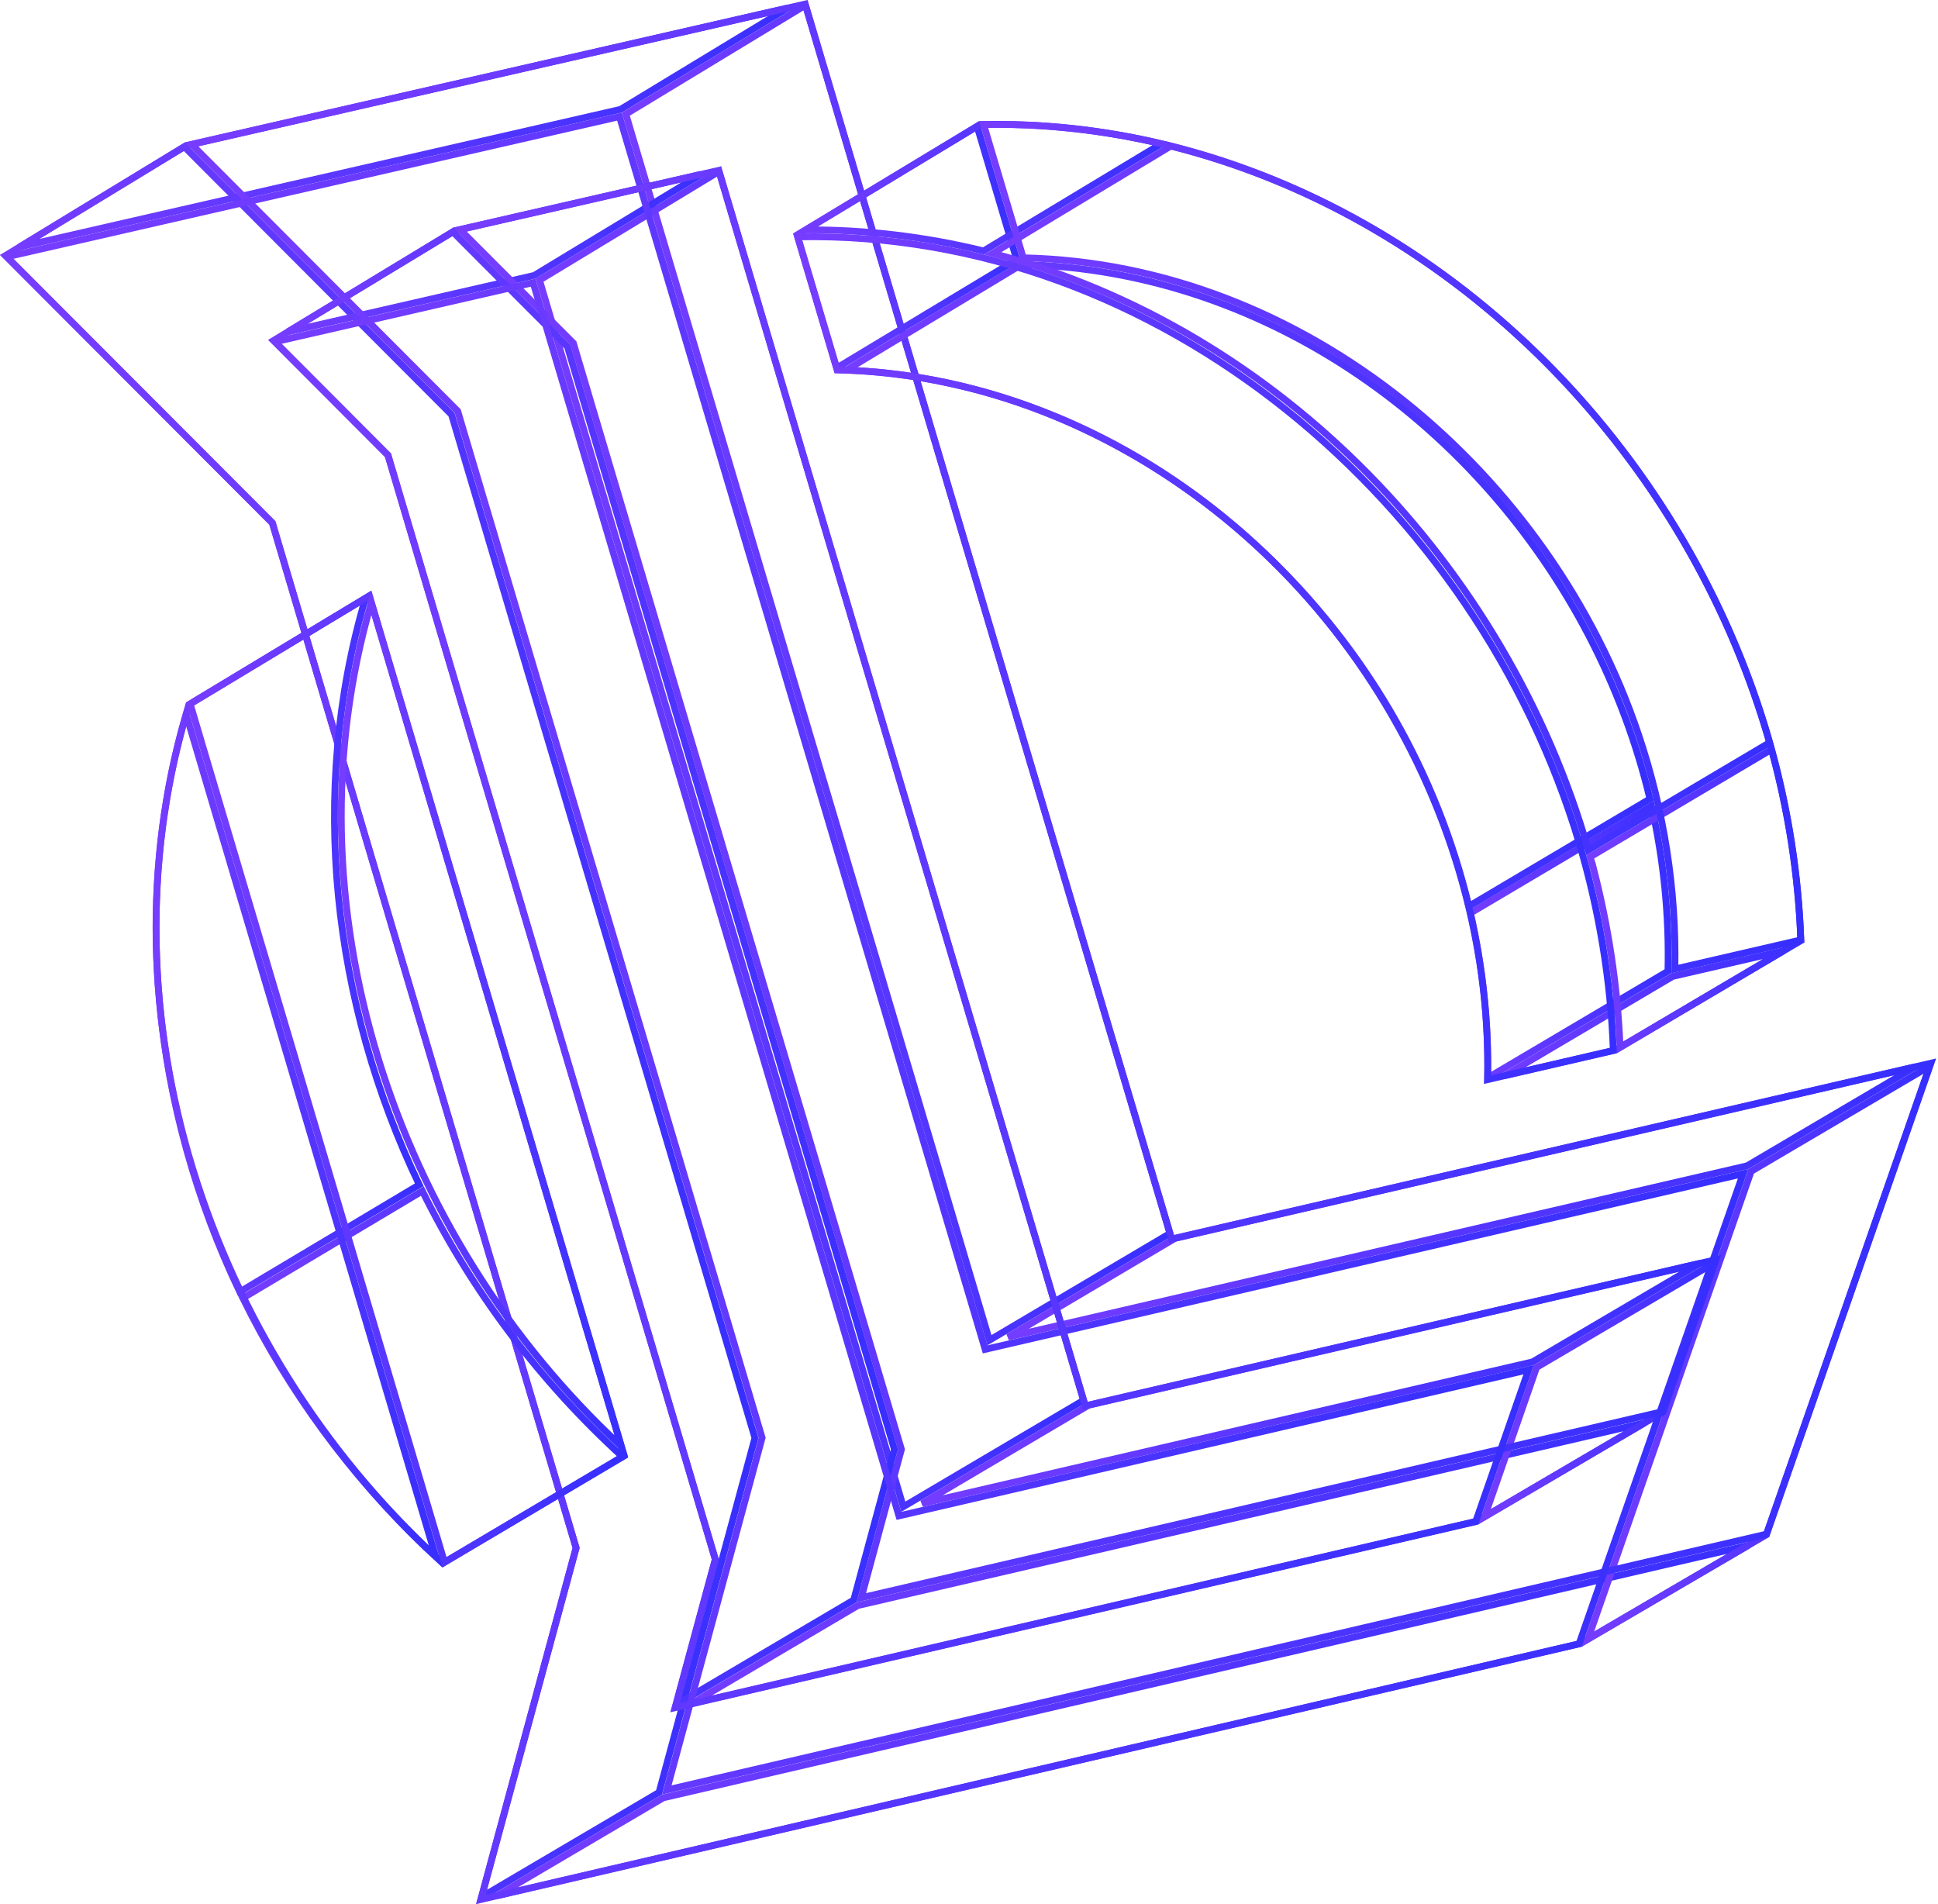 <svg width="285" height="280" viewBox="0 0 285 280" fill="none" xmlns="http://www.w3.org/2000/svg">
<path d="M40.09 77.025L40.054 76.903L39.965 76.813L0.803 37.583L27.104 21.576L66.404 60.972L111.022 211.451L96.918 263.575L70.817 278.947L84.677 227.756L84.714 227.619L84.674 227.483L40.09 77.025Z" stroke="url(#paint0_linear_1649_25295)"/>
<path d="M115.843 1.178L91.254 16.086L2.892 36.311L27.371 21.414L115.843 1.178Z" stroke="url(#paint1_linear_1649_25295)"/>
<path d="M172.049 181.379L145.505 197.077L92.034 16.783L118.455 0.764L172.049 181.379Z" stroke="url(#paint2_linear_1649_25295)"/>
<path d="M281.647 156.875L256.923 171.433L148.25 196.615L172.827 182.081L281.647 156.875Z" stroke="url(#paint3_linear_1649_25295)"/>
<path d="M232.41 241.683L73.085 278.772L97.535 264.372L257.065 227.263L232.41 241.683Z" stroke="url(#paint4_linear_1649_25295)"/>
<path d="M259.755 225.689L233.516 241.036L257.523 172.241L283.787 156.775L259.755 225.689Z" stroke="url(#paint5_linear_1649_25295)"/>
<path d="M105.747 25.208L159.354 205.907L132.839 221.563L79.339 41.2L105.747 25.208Z" stroke="url(#paint6_linear_1649_25295)"/>
<path d="M78.56 40.503L42.342 48.793L66.857 33.941L103.125 25.626L78.56 40.503Z" stroke="url(#paint7_linear_1649_25295)"/>
<path d="M99.405 250.693L105.163 229.436L105.2 229.299L105.16 229.163L57.09 67.052L57.054 66.931L56.965 66.841C51.379 61.255 45.806 55.669 40.233 50.07L66.59 34.09C67.931 35.433 69.271 36.778 70.612 38.123C74.886 42.41 79.162 46.699 83.446 50.972L131.536 213.131L125.543 235.284L99.405 250.693Z" stroke="url(#paint8_linear_1649_25295)"/>
<path d="M241.86 209.229L217.216 223.683L101.657 250.539L126.146 236.095L241.86 209.229Z" stroke="url(#paint9_linear_1649_25295)"/>
<path d="M225.368 200.266L135.594 221.098L160.132 206.609L250.042 185.753L225.368 200.266Z" stroke="url(#paint10_linear_1649_25295)"/>
<path d="M252.192 185.649L244.533 207.662L218.322 223.034L225.967 201.074L252.192 185.649Z" stroke="url(#paint11_linear_1649_25295)"/>
<path d="M259.789 225.592L98.062 263.212L112.038 211.561L112.075 211.424L112.035 211.288L67.341 60.566L67.305 60.445L67.215 60.355L28.172 21.23L118.404 0.592L172.173 181.753L172.307 182.204L172.766 182.098L283.938 156.345L259.789 225.592Z" stroke="url(#paint12_linear_1649_25295)"/>
<path d="M70.715 279.323L84.691 227.756L84.728 227.619L84.688 227.483L40.09 77.025L40.054 76.903L39.965 76.813L0.992 37.772L91.099 17.148L144.743 197.975L144.877 198.427L145.335 198.32C163.948 194.008 182.565 189.693 201.182 185.378L201.28 185.355C219.634 181.1 237.989 176.846 256.34 172.595L232.216 241.728L70.715 279.323Z" stroke="url(#paint13_linear_1649_25295)"/>
<path d="M206.641 195.834C221.872 192.302 237.104 188.77 252.335 185.235L244.563 207.561L126.659 234.949L132.524 213.269L132.561 213.133L132.521 212.997L84.354 50.58L84.318 50.458L84.228 50.369C81.354 47.494 78.486 44.619 75.618 41.744C72.962 39.082 70.307 36.42 67.645 33.758L105.696 25.05L159.465 206.295L159.599 206.746L160.057 206.64C175.585 203.036 191.113 199.435 206.641 195.834Z" stroke="url(#paint14_linear_1649_25295)"/>
<path d="M132.062 222.462L132.196 222.913L132.655 222.807L224.799 201.414L217.012 223.755C197.376 228.321 177.737 232.884 158.098 237.447L157.873 237.499C138.342 242.037 118.812 246.574 99.284 251.115L105.149 229.464L105.186 229.327L105.146 229.191L57.09 67.066L57.054 66.945L56.965 66.855C53.139 63.029 49.319 59.197 45.502 55.367C43.808 53.668 42.115 51.97 40.422 50.272L78.404 41.565L132.062 222.462Z" stroke="url(#paint15_linear_1649_25295)"/>
<path d="M237.576 154.405L221.291 158.172L245.979 143.581L262.29 139.813L237.576 154.405Z" stroke="url(#paint16_linear_1649_25295)"/>
<path d="M218.771 158.5C218.922 150.358 218.064 142.212 216.245 134.266L242.86 118.488C244.655 126.467 245.488 134.643 245.285 142.821L218.771 158.5Z" stroke="url(#paint17_linear_1649_25295)"/>
<path d="M205.045 105.613C188.598 76.807 158.086 55.706 124.464 54.423L150.218 38.906C159.378 39.086 168.457 40.769 177.115 43.751C209.826 55.04 234.651 84.036 242.637 117.48L216.01 133.265C213.683 123.593 209.984 114.25 205.045 105.613Z" stroke="url(#paint18_linear_1649_25295)"/>
<path d="M117.228 34.575L143.691 18.582L149.508 38.174L123.031 54.113L117.228 34.575Z" stroke="url(#paint19_linear_1649_25295)"/>
<path d="M144.117 18.316C153.094 18.091 162.059 19.069 170.797 21.131L144.643 36.9C136.08 34.804 127.288 33.742 118.469 33.804L144.117 18.316Z" stroke="url(#paint20_linear_1649_25295)"/>
<path d="M264.837 138.318L238.247 154.018C237.887 145.097 236.547 136.235 234.303 127.596L234.206 127.222H234.189L233.859 126L260.526 110.194C263.035 119.364 264.493 128.814 264.837 138.318Z" stroke="url(#paint21_linear_1649_25295)"/>
<path d="M260.247 109.197L233.581 125.003C221.614 83.334 188.317 48.34 146.002 37.256L172.191 21.466C214.753 32.225 248.301 67.346 260.247 109.197Z" stroke="url(#paint22_linear_1649_25295)"/>
<path d="M246.307 142.493C246.545 130.815 244.701 119.163 240.988 108.105C228.08 69.604 191.964 38.824 150.472 37.91L144.652 18.319C155.835 18.106 166.986 19.737 177.673 23.006C217.822 35.293 248.985 69.415 260.319 109.5V109.513L260.338 109.579C262.943 118.909 264.459 128.535 264.819 138.217L246.307 142.493Z" stroke="url(#paint23_linear_1649_25295)"/>
<path d="M123.111 54.396L117.304 34.832C170.618 33.78 217.33 74.081 232.229 123.949L232.233 123.948C235.166 133.87 236.874 144.14 237.25 154.481L218.766 158.756C219.64 117.294 193.755 77.202 155.372 61.302C145.139 57.062 134.192 54.638 123.111 54.396Z" stroke="url(#paint24_linear_1649_25295)"/>
<path d="M61.657 174.221L35.255 189.971C22.484 163.212 19.073 132.083 27.797 103.607L53.744 87.959C45.336 116.494 48.887 147.531 61.657 174.221Z" stroke="url(#paint25_linear_1649_25295)"/>
<path d="M62.991 227.896L62.578 227.515C51.558 216.97 42.438 204.579 35.707 190.888L62.11 175.138C69.394 189.88 79.393 203.141 91.551 214.221L65.134 229.867L62.991 227.896Z" stroke="url(#paint26_linear_1649_25295)"/>
<path d="M91.785 214.074L65.367 229.729L27.964 103.507L54.315 87.623L91.785 214.074Z" stroke="url(#paint27_linear_1649_25295)"/>
<path d="M91.374 212.686C57.92 181.657 41.724 132.893 54.609 88.613L91.374 212.686Z" stroke="url(#paint28_linear_1649_25295)"/>
<path d="M64.065 228.89C30.651 197.917 14.484 149.223 27.372 105.028L64.065 228.89Z" stroke="url(#paint29_linear_1649_25295)"/>
<defs>
<linearGradient id="paint0_linear_1649_25295" x1="0" y1="20.945" x2="114.698" y2="22.349" gradientUnits="userSpaceOnUse">
<stop stop-color="#773DFF"/>
<stop offset="1" stop-color="#362FFF"/>
</linearGradient>
<linearGradient id="paint1_linear_1649_25295" x1="0" y1="0" x2="121.144" y2="10.919" gradientUnits="userSpaceOnUse">
<stop stop-color="#773DFF"/>
<stop offset="1" stop-color="#362FFF"/>
</linearGradient>
<linearGradient id="paint2_linear_1649_25295" x1="91.445" y1="0" x2="174.938" y2="0.975" gradientUnits="userSpaceOnUse">
<stop stop-color="#773DFF"/>
<stop offset="1" stop-color="#362FFF"/>
</linearGradient>
<linearGradient id="paint3_linear_1649_25295" x1="145.208" y1="155.653" x2="287.418" y2="169.034" gradientUnits="userSpaceOnUse">
<stop stop-color="#773DFF"/>
<stop offset="1" stop-color="#362FFF"/>
</linearGradient>
<linearGradient id="paint4_linear_1649_25295" x1="70.014" y1="226.028" x2="263.631" y2="245.436" gradientUnits="userSpaceOnUse">
<stop stop-color="#773DFF"/>
<stop offset="1" stop-color="#362FFF"/>
</linearGradient>
<linearGradient id="paint5_linear_1649_25295" x1="232.597" y1="155.653" x2="286.175" y2="156.571" gradientUnits="userSpaceOnUse">
<stop stop-color="#773DFF"/>
<stop offset="1" stop-color="#362FFF"/>
</linearGradient>
<linearGradient id="paint6_linear_1649_25295" x1="78.75" y1="24.444" x2="162.243" y2="25.419" gradientUnits="userSpaceOnUse">
<stop stop-color="#773DFF"/>
<stop offset="1" stop-color="#362FFF"/>
</linearGradient>
<linearGradient id="paint7_linear_1649_25295" x1="39.431" y1="24.444" x2="107.561" y2="29.502" gradientUnits="userSpaceOnUse">
<stop stop-color="#773DFF"/>
<stop offset="1" stop-color="#362FFF"/>
</linearGradient>
<linearGradient id="paint8_linear_1649_25295" x1="39.431" y1="33.458" x2="134.677" y2="34.608" gradientUnits="userSpaceOnUse">
<stop stop-color="#773DFF"/>
<stop offset="1" stop-color="#362FFF"/>
</linearGradient>
<linearGradient id="paint9_linear_1649_25295" x1="98.597" y1="208" x2="247.758" y2="222.191" gradientUnits="userSpaceOnUse">
<stop stop-color="#773DFF"/>
<stop offset="1" stop-color="#362FFF"/>
</linearGradient>
<linearGradient id="paint10_linear_1649_25295" x1="132.542" y1="184.528" x2="255.528" y2="195.691" gradientUnits="userSpaceOnUse">
<stop stop-color="#773DFF"/>
<stop offset="1" stop-color="#362FFF"/>
</linearGradient>
<linearGradient id="paint11_linear_1649_25295" x1="217.403" y1="184.528" x2="254.103" y2="185.469" gradientUnits="userSpaceOnUse">
<stop stop-color="#773DFF"/>
<stop offset="1" stop-color="#362FFF"/>
</linearGradient>
<linearGradient id="paint12_linear_1649_25295" x1="27.18" y1="0" x2="291.831" y2="7.348" gradientUnits="userSpaceOnUse">
<stop stop-color="#773DFF"/>
<stop offset="1" stop-color="#362FFF"/>
</linearGradient>
<linearGradient id="paint13_linear_1649_25295" x1="0" y1="16.555" x2="264.222" y2="23.892" gradientUnits="userSpaceOnUse">
<stop stop-color="#773DFF"/>
<stop offset="1" stop-color="#362FFF"/>
</linearGradient>
<linearGradient id="paint14_linear_1649_25295" x1="66.653" y1="24.458" x2="258.295" y2="29.273" gradientUnits="userSpaceOnUse">
<stop stop-color="#773DFF"/>
<stop offset="1" stop-color="#362FFF"/>
</linearGradient>
<linearGradient id="paint15_linear_1649_25295" x1="39.431" y1="40.972" x2="230.745" y2="45.778" gradientUnits="userSpaceOnUse">
<stop stop-color="#773DFF"/>
<stop offset="1" stop-color="#362FFF"/>
</linearGradient>
<linearGradient id="paint16_linear_1649_25295" x1="218.25" y1="138.597" x2="266.473" y2="141.704" gradientUnits="userSpaceOnUse">
<stop stop-color="#773DFF"/>
<stop offset="1" stop-color="#362FFF"/>
</linearGradient>
<linearGradient id="paint17_linear_1649_25295" x1="215.667" y1="117.708" x2="246.66" y2="118.346" gradientUnits="userSpaceOnUse">
<stop stop-color="#773DFF"/>
<stop offset="1" stop-color="#362FFF"/>
</linearGradient>
<linearGradient id="paint18_linear_1649_25295" x1="122.722" y1="38.403" x2="246.477" y2="42.839" gradientUnits="userSpaceOnUse">
<stop stop-color="#773DFF"/>
<stop offset="1" stop-color="#362FFF"/>
</linearGradient>
<linearGradient id="paint19_linear_1649_25295" x1="116.639" y1="17.819" x2="151.026" y2="18.702" gradientUnits="userSpaceOnUse">
<stop stop-color="#773DFF"/>
<stop offset="1" stop-color="#362FFF"/>
</linearGradient>
<linearGradient id="paint20_linear_1649_25295" x1="116.625" y1="17.784" x2="173.31" y2="22.335" gradientUnits="userSpaceOnUse">
<stop stop-color="#773DFF"/>
<stop offset="1" stop-color="#362FFF"/>
</linearGradient>
<linearGradient id="paint21_linear_1649_25295" x1="233.278" y1="109.431" x2="266.246" y2="110.092" gradientUnits="userSpaceOnUse">
<stop stop-color="#773DFF"/>
<stop offset="1" stop-color="#362FFF"/>
</linearGradient>
<linearGradient id="paint22_linear_1649_25295" x1="144.722" y1="20.931" x2="264.018" y2="24.69" gradientUnits="userSpaceOnUse">
<stop stop-color="#773DFF"/>
<stop offset="1" stop-color="#362FFF"/>
</linearGradient>
<linearGradient id="paint23_linear_1649_25295" x1="143.986" y1="17.8" x2="268.691" y2="21.236" gradientUnits="userSpaceOnUse">
<stop stop-color="#773DFF"/>
<stop offset="1" stop-color="#362FFF"/>
</linearGradient>
<linearGradient id="paint24_linear_1649_25295" x1="116.639" y1="34.312" x2="241.116" y2="37.742" gradientUnits="userSpaceOnUse">
<stop stop-color="#773DFF"/>
<stop offset="1" stop-color="#362FFF"/>
</linearGradient>
<linearGradient id="paint25_linear_1649_25295" x1="22.456" y1="86.861" x2="63.434" y2="87.309" gradientUnits="userSpaceOnUse">
<stop stop-color="#773DFF"/>
<stop offset="1" stop-color="#362FFF"/>
</linearGradient>
<linearGradient id="paint26_linear_1649_25295" x1="35.056" y1="174.431" x2="93.97" y2="176.145" gradientUnits="userSpaceOnUse">
<stop stop-color="#773DFF"/>
<stop offset="1" stop-color="#362FFF"/>
</linearGradient>
<linearGradient id="paint27_linear_1649_25295" x1="27.375" y1="86.861" x2="94.213" y2="87.722" gradientUnits="userSpaceOnUse">
<stop stop-color="#773DFF"/>
<stop offset="1" stop-color="#362FFF"/>
</linearGradient>
<linearGradient id="paint28_linear_1649_25295" x1="49.689" y1="86.861" x2="93.6" y2="87.28" gradientUnits="userSpaceOnUse">
<stop stop-color="#773DFF"/>
<stop offset="1" stop-color="#362FFF"/>
</linearGradient>
<linearGradient id="paint29_linear_1649_25295" x1="22.446" y1="103.278" x2="66.264" y2="103.695" gradientUnits="userSpaceOnUse">
<stop stop-color="#773DFF"/>
<stop offset="1" stop-color="#362FFF"/>
</linearGradient>
</defs>
</svg>
